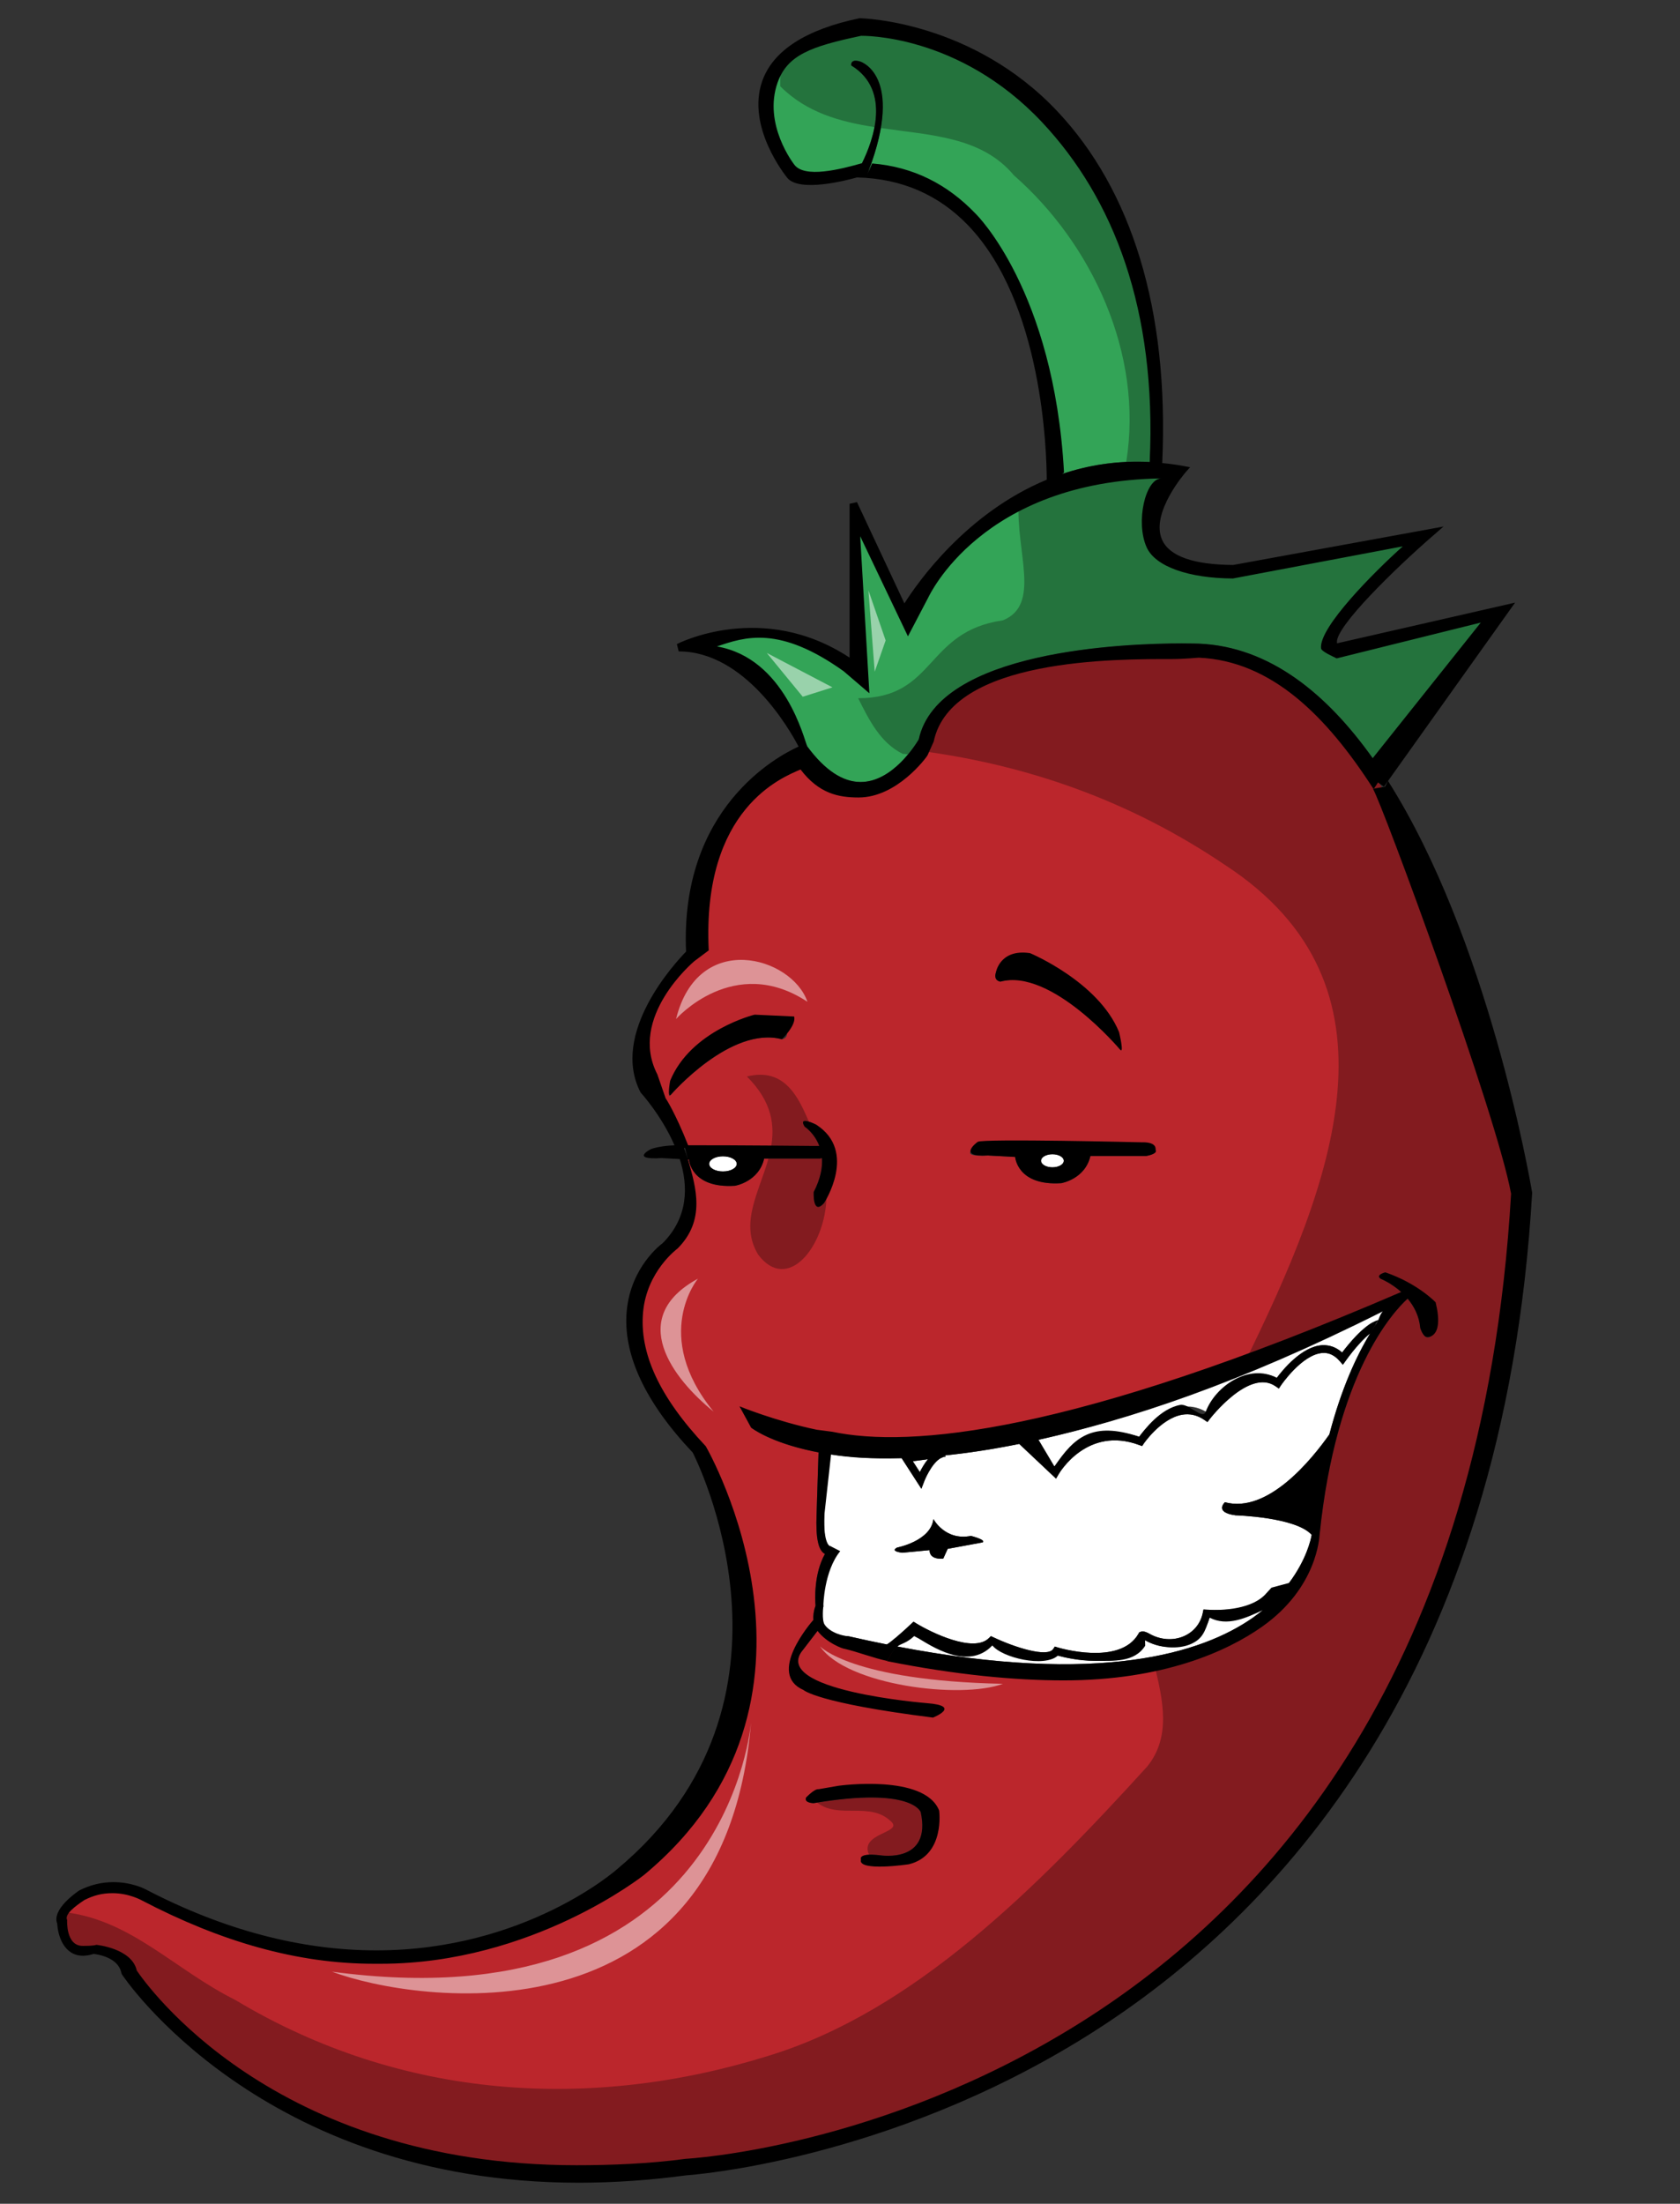 <?xml version="1.0" encoding="utf-8"?>
<!-- Generator: Adobe Illustrator 17.0.0, SVG Export Plug-In . SVG Version: 6.00 Build 0)  -->
<!DOCTYPE svg PUBLIC "-//W3C//DTD SVG 1.1//EN" "http://www.w3.org/Graphics/SVG/1.1/DTD/svg11.dtd">
<svg version="1.1" id="Layer_1" xmlns="http://www.w3.org/2000/svg" xmlns:xlink="http://www.w3.org/1999/xlink" x="0px" y="0px"
	 width="152.5px" height="200px" viewBox="47.5 0 152.5 200" style="enable-background:new 47.5 0 152.5 200;" xml:space="preserve"
	>
<rect x="47.5" y="0" width="152.5" height="200" fill="#333333" stroke="none"/>
<path id="color2" style="fill:#BB262C;" d="M163.416,144.94l0.01-0.005c-0.004,0.005-0.013,0.01-0.018,0.016
	C163.41,144.948,163.413,144.943,163.416,144.94z M185.88,108.28c-2.537,43.456-23.083,65.179-39.87,75.753
	c-18.199,11.464-36.04,12.666-36.244,12.68c-3.308,0.446-6.577,0.669-9.723,0.669c-27.691,0-40.092-17.429-40.846-18.528
	c-0.446-2.025-3.101-2.232-3.216-2.24l-0.07-0.005l-0.069,0.025c-0.295,0.1-0.568,0.15-0.811,0.15c-1.546,0-1.628-2.202-1.63-2.296
	l-0.037-0.149c-0.1-0.199,0.001-0.479,0.208-0.78c0.342-0.496,0.976-1.048,1.485-1.391c0.866-0.433,1.786-0.65,2.738-0.65
	c1.501,0,2.57,0.553,2.583,0.56c7.154,3.735,14.315,5.628,21.288,5.628h0.003c13.748,0,22.213-7.453,22.288-7.52
	c18.865-15.69,7.17-38.461,6.994-38.768c-4.232-4.491-6.203-8.658-5.857-12.383c0.344-3.685,2.933-5.611,3.001-5.666
	c2.543-2.543,2.617-5.531,1.85-8.143l0.091,0.005c0,0,0.174,2.645,4.186,2.382c0,0,2.16-0.353,2.644-2.469h0.392h4.678
	c0,0,0.073-0.013,0.178-0.038c0.055,0.834-0.12,1.852-0.752,3.079c0,0-0.115,2.172,0.942,0.997c0,0,0.098-0.209,0.225-0.549
	c0.493-1.328,1.449-4.737-0.932-6.561c0,0-0.344-0.174-0.664-0.274c-0.393-0.122-0.749-0.132-0.394,0.45c0,0,1.066,0.671,1.45,2.097
	c-0.13-0.002-0.276-0.002-0.451,0.004c0,0-1.764-0.044-4.076-0.085c-2.483-0.046-5.6-0.092-7.871-0.084
	c-1.198-3.098-3.357-5.439-3.37-5.443c-2.67-5.169,4.097-11.918,4.164-11.985l0.112-0.111l-0.006-0.158
	c-0.627-12.941,8.286-17.428,9.871-18.122c1.678,2.2,3.448,3.314,5.263,3.314c2.619,0,4.579-2.3,5.44-3.53l0,0
	c0.287-0.411,0.45-0.705,0.476-0.748l0.037-0.1c1.58-7.612,18.159-8.203,23.203-8.203c0.977,0,1.559,0.022,1.559,0.022
	c6.634,0.296,12.006,5.204,16.253,11.811l-0.041,0.061l0.147,0.103C181.921,85.561,185.829,108.004,185.88,108.28z M118.479,94.316
	c0,0,0.646-0.059,0.412-0.823c0,0-0.234-1.176-2.998-0.765c0,0-5.64,1.588-7.521,6.171c0,0-0.352,0.882,0.06,0.411
	C108.433,99.311,113.838,93.083,118.479,94.316z M117.62,102.688c-0.007-1.596-0.579-3.252-2.317-4.991h-0.001
	C117.041,99.436,117.613,101.091,117.62,102.688z M158.721,78.512c7.336,4.785,10.137,10.881,10.281,17.617
	C168.857,89.392,166.057,83.297,158.721,78.512z M136.169,104.07c0,0-1.896,0.97,1.013,0.793l2.467,0.132
	c0,0,0.179,2.646,4.188,2.38c0,0,2.159-0.353,2.645-2.468h5.067c0,0,1.104-0.178,0.84-0.573c0,0,0.22-0.264-1.236-0.22
	C151.151,104.114,136.651,103.764,136.169,104.07z M138.311,89.085c4.642-1.234,10.051,4.996,10.051,4.996
	c0.411,0.469,0.058-0.412,0.058-0.412c-1.879-4.584-7.522-6.171-7.522-6.171c-2.763-0.411-2.998,0.765-2.998,0.765
	C137.664,89.028,138.311,89.085,138.311,89.085z M129.754,169.067c2.334-0.757,2.02-4.542,2.02-4.542
	c-1.323-3.346-10.223-1.704-10.223-1.704c-0.379-0.064-0.883,0.314-0.883,0.314c-0.189,0.504,0.693,0.504,0.693,0.504
	c0.109-0.018,0.204-0.027,0.313-0.046c1.634,1.261,3.807,0.363,5.592,1.012c-1.785-0.648-3.958,0.249-5.59-1.012
	c8.651-1.404,9.402,0.867,9.402,0.867c1.01,4.671-3.66,3.914-3.66,3.914c-0.119-0.016-0.207-0.019-0.313-0.026
	c-0.25-0.022-0.46-0.03-0.634-0.025c-0.025,0-0.057,0-0.082,0.003c-0.916,0.046-0.736,0.427-0.736,0.427
	c-0.163,0.583,0.926,0.649,2.021,0.574C128.711,169.262,129.754,169.067,129.754,169.067z M177.244,118.586
	c0,0-1.058-2.116-3.997-3.116c0,0-0.941,0.235-0.411,0.589c0,0,0.934,0.371,1.852,1.194c-5.174,2.645-9.93,4.823-14.308,6.622
	c-21.06,8.655-33.167,8.359-38.956,7.139c-3.7-0.777-5.296-2-5.313-2.011l-0.436,0.553c0.067,0.054,1.72,1.333,5.604,2.147
	c0.201,0.045,0.41,0.084,0.627,0.125l-0.107-0.003l-0.176,5.639c-0.084,2.123,0.159,3.259,0.76,3.561
	c-1.029,1.837-0.894,4.205-0.854,4.69c-0.17,0.471-0.227,0.901-0.191,1.295c-0.252,0.286-3.963,4.629-0.607,6.093
	c0,0,0.885,1.074,11.424,2.399c0,0,0.946-0.567-0.129-0.567c0,0-14.828-1.515-11.611-5.238l1.3-1.692
	c0.836,1.132,2.724,1.222,2.74,1.189c1.221,0.281,2.396,0.526,3.547,0.758v0.018c0.017,0,0.037,0,0.063-0.006
	c6.305,1.256,11.596,1.778,16.01,1.778c3.158,0,5.866-0.267,8.202-0.706c4.305-0.809,7.318-2.21,9.396-3.676
	c5.026-3.544,5.587-7.894,5.609-8.082c1.499-14.62,6.646-20.193,7.991-21.42c0.57,0.677,1.045,1.554,1.147,2.669
	c0,0,0.236,0.763,0.589,0.823C177.008,121.348,178.063,121.934,177.244,118.586z"/>
<path id="color1" style="fill:#33A457;" d="M119.517,15.702c-0.035-0.041-3.493-4.324-2.161-8.108
	c0.215-0.605,0.545-1.166,0.976-1.683c1.366-1.633,3.803-2.829,7.257-3.56c0.097,0.003,9.854,0.224,17.404,8.256
	c6.521,6.942,9.506,17.479,8.873,31.32c-0.729-0.04-1.436-0.035-2.133-0.004c-2.367,0.107-4.537,0.593-6.509,1.334
	c-0.016-3.19-0.516-16.162-7.315-23.271c-2.578-2.699-5.792-4.206-9.549-4.517c0.567-1.499,0.902-2.761,1.089-3.847
	c0.9-5.192-1.856-6.037-1.856-6.037c-0.941-0.295-0.822,0.353-0.822,0.353c2.239,1.374,2.479,3.607,2.108,5.597
	c-0.318,1.701-1.083,3.224-1.444,3.875c-0.062-0.002-0.123-0.011-0.188-0.013h-0.052l-0.052,0.014
	C123.316,15.933,120.176,16.47,119.517,15.702z M168.727,59.137l-0.113-0.063c-0.268-0.143-0.424-0.379-0.455-0.683
	c-0.209-1.896,5.437-7.175,7.986-9.453L159.5,51.971c-3.98-0.021-6.366-0.932-7.157-2.698c-1.021-2.286,0.973-5.249,1.857-6.395
	c-5.709-0.92-10.471,0.509-14.229,2.705c-6.56,3.828-10.052,9.992-10.106,10.091l-0.335,0.605l-4.203-8.976v13.733l-0.558-0.399
	c-5.841-4.172-11.646-2.96-14.178-2.096c6.202,1.083,9.915,8.63,10.188,9.202c1.581,2.141,3.211,3.227,4.843,3.227
	c1.847,0,3.369-1.382,4.3-2.503c0.54-0.649,0.886-1.211,0.978-1.368c1.754-8.079,18.712-8.709,23.879-8.709
	c0.997,0,1.588,0.022,1.588,0.022c6.868,0.307,12.38,5.208,16.718,11.824l10.299-14.447L168.727,59.137z"/>
<path id="fill" style="fill:#FFFFFF;" d="M130.425,147.171l0.229,0.144c1.371,0.841,5.239,2.727,6.614,1.343l0.18-0.173l0.226,0.104
	c1.934,0.92,4.899,1.859,5.429,1.063l0.147-0.22l0.252,0.076c0.057,0.019,5.66,1.717,7.343-1.244l0.075-0.129l0.174-0.062
	c0.254-0.07,0.604,0.118,0.707,0.175c1.015,0.592,2.214,0.674,3.207,0.222c0.877-0.393,1.487-1.161,1.674-2.1l0.062-0.302
	l0.31,0.018c1.428,0.093,5.246,0,5.754-1.521l0.051-0.147l1.198-0.534l0.104,0.232c1.882-2.292,2.33-4.378,2.406-4.822
	c-1.43-1.619-6.906-1.773-6.906-1.773c-1.984-0.265-0.97-1.188-0.97-1.188c3.884,1.056,7.869-3.863,9.48-6.151
	c1.09-4.154,2.454-7.116,3.7-9.163c-0.515,0.377-1.428,1.371-2.213,2.474l-0.261,0.363l-0.29-0.335
	c-0.466-0.532-0.985-0.777-1.554-0.734c-1.85,0.118-3.749,2.903-3.768,2.931l-0.198,0.298l-0.296-0.205
	c-2.396-1.668-5.946,2.934-5.981,2.979l-0.204,0.267l-0.276-0.189c-0.645-0.448-1.341-0.604-2.054-0.472
	c-1.898,0.355-3.434,2.589-3.449,2.612l-0.152,0.229l-0.261-0.095c-4.7-1.753-7.224,2.482-7.326,2.664l-0.225,0.386l-3.342-3.15
	c-2.443,0.493-4.677,0.83-6.693,1.035l0.009,0.14l-0.249,0.034c-0.79,0.231-1.494,1.671-1.7,2.21l-0.25,0.65l-1.793-2.778
	c-2.779,0.071-5.048-0.109-6.84-0.398l-0.174,5.555c-0.107,2.665,0.353,2.898,0.371,2.905c0.038,0.009,0.141-0.045,0.174-0.08
	l0.521,0.472c-1.477,1.805-1.161,4.911-1.157,4.941l0.009,0.086l-0.029,0.078c-0.262,0.686-0.256,1.24,0.021,1.652
	c0.503,0.75,1.834,0.942,2.302,0.955c1.189,0.273,2.337,0.516,3.456,0.74c0.322-0.164,1.374-1.071,2.228-1.88L130.425,147.171z
	 M128.939,140.444c0,0,3.055-0.586,3.29-2.584c0,0,1.06,1.995,3.409,1.527c0,0,1.409,0.354,1.057,0.589l-3.171,0.586l-0.398,0.882
	c0,0-1.248,0.177-1.248-0.765l-2.467,0.235C129.411,140.915,128.235,140.798,128.939,140.444 M143.217,133.086l-2.355-2.221
	c8.3-1.77,19.049-5.392,32.699-12.246c-0.354,0.424-0.75,0.951-1.166,1.573c-0.081-0.021-0.17-0.036-0.277-0.026
	c-0.845,0.11-2.189,1.78-2.788,2.578c-0.536-0.48-1.148-0.698-1.824-0.662c-1.823,0.115-3.538,2.199-4.109,2.964
	c-2.545-1.354-5.627,2.069-6.444,3.063c-0.727-0.422-1.504-0.559-2.312-0.407c-1.821,0.343-3.265,2.061-3.735,2.686
	C146.648,128.958,144,131.999,143.217,133.086 M130.361,132.612l0.635,0.984c0.174-0.347,0.425-0.785,0.736-1.169L130.361,132.612z
	 M157.3,146.805c-0.29,1.028-1.01,1.859-2.003,2.31c-1.199,0.543-2.642,0.445-3.852-0.256c-0.025-0.015-0.066-0.032-0.107-0.051
	c-0.982,1.512-2.784,1.916-4.436,1.916c-1.493,0-2.861-0.33-3.389-0.476c-1.207,1.11-4.783-0.395-5.934-0.924
	c-1.929,1.517-6.03-0.677-7.064-1.273c-0.711,0.666-1.205,1.091-1.568,1.373c18.401,3.527,27.686,0.61,32.293-2.624
	c0.321-0.228,0.62-0.458,0.906-0.69C160.589,146.852,158.195,146.841,157.3,146.805 M142,105.344c0-0.328,0.462-0.594,1.031-0.594
	s1.031,0.266,1.031,0.594s-0.462,0.594-1.031,0.594S142,105.672,142,105.344z M113.125,106.313c0.69,0,1.25-0.308,1.25-0.688
	s-0.56-0.688-1.25-0.688s-1.25,0.308-1.25,0.688S112.435,106.313,113.125,106.313z"/>
<path id="outline" d="M137.182,104.863l2.467,0.133c0,0,0.179,2.646,4.188,2.379c0,0,2.159-0.353,2.645-2.468h5.067
	c0,0,1.104-0.178,0.84-0.573c0,0,0.194-0.711-1.262-0.667c0,0-14.393-0.349-14.875-0.042
	C136.251,103.625,134.273,105.04,137.182,104.863z M143.031,104.75c0.569,0,1.031,0.266,1.031,0.594s-0.462,0.594-1.031,0.594
	S142,105.672,142,105.344S142.462,104.75,143.031,104.75z M132.75,164.313c0,0,0.563,4.063-2.75,4.875c0,0-4.664,0.701-4.347-0.436
	c0,0-0.317-0.631,1.765-0.377c0,0,4.67,0.757,3.66-3.915c0,0-0.757-2.334-9.717-0.82c0,0-0.883,0-0.693-0.504
	c0,0,0.766-0.824,1.145-0.761l1.813-0.313C123.625,162.063,131.427,160.967,132.75,164.313z M119.583,92.25
	c0.234,0.764-1.104,2.066-1.104,2.066c-4.642-1.234-10.047,4.995-10.047,4.995c-0.411,0.47-0.1-1.228-0.1-1.228
	c1.881-4.583,7.667-6,7.667-6L119.583,92.25z M137.899,88.263c0,0,0.338-2.175,3.101-1.763c0,0,6.204,2.583,8.083,7.167
	c0,0,0.495,2.052,0.084,1.583c0,0-6.214-7.398-10.856-6.165C138.311,89.085,137.664,89.027,137.899,88.263z M173.496,70.874
	l-0.267,0.522l-1.004,0.17l-0.038,0.059c-0.01-0.016-0.02-0.031-0.031-0.047l-0.03,0.005c0.8,1.255,11.203,29.442,12.541,36.75
	c-2.539,43.456-22.213,64.593-39,75.167c-18.199,11.464-35.713,12.404-35.917,12.417c-3.308,0.447-6.771,0.583-9.917,0.583
	c-27.691,0-39.163-16.567-39.917-17.667c-0.446-2.025-3.666-2.334-3.666-2.334c-0.295,0.1-1.007,0.094-1.25,0.094
	c-1.546,0-1.406-2.344-1.406-2.344c-0.264-0.529,0.747-1.263,1.563-1.813c0.866-0.433,1.61-0.625,2.563-0.625
	c1.501,0,2.643,0.648,2.656,0.656c7.154,3.734,14.089,5.75,21.063,5.75h0.625c13.748,0,23.863-8.027,23.938-8.094
	c18.865-15.689,5.738-38.568,5.563-38.875c-4.232-4.491-6.033-8.464-5.688-12.188c0.344-3.686,3.057-5.696,3.125-5.75
	c2.543-2.543,1.711-5.475,0.943-8.086c-0.104-0.356-0.222-0.702-0.354-1.041c0.029,0.001,0.057,0.001,0.085,0.001
	c0.099,0.334,0.187,0.758,0.269,1.04l0.091,0.005c0,0,0.174,2.645,4.186,2.382c0,0,2.16-0.353,2.644-2.469h5.069
	c0,0,0.073-0.013,0.178-0.038c0.055,0.834-0.12,1.852-0.752,3.079c0,0-0.115,2.172,0.942,0.997c0,0,3.074-4.683-0.707-7.109
	c0,0-1.703-0.882-1.058,0.176c0,0,0.883,0.566,1.33,1.749c-0.169-0.001-0.397-0.002-0.522,0.002c0,0-6.967-0.073-11.382-0.063
	c-1.148-2.914-2.032-4.266-2.045-4.27l-0.75-2.167c-2.67-5.169,3.266-10.183,3.333-10.25l1.333-1
	c-0.627-12.94,6.749-15.723,8.334-16.416c1.678,2.2,3.456,2.541,5.271,2.541c3.5,0,6.153-3.639,6.25-3.813l0.563-1.25
	c1.58-7.612,16.644-7.5,21.688-7.5c0.977,0,2.375-0.125,2.375-0.125c6.618,0.297,11.602,5.306,15.844,11.891l0.069-0.012
	l0.357-0.554l0.113,0.079l0.426,0.307L173.496,70.874l11.535-16.184l-16.156,3.692c-0.009-0.018-0.014-0.039-0.016-0.067
	c-0.157-1.417,5.255-6.693,8.702-9.684l0.973-0.845l-19.094,3.487c-3.612-0.025-5.785-0.795-6.453-2.285
	c-1.084-2.423,2.102-6.084,2.131-6.12l0.41-0.465l-0.609-0.114c-0.652-0.123-1.289-0.204-1.918-0.267
	c0.636-14.033-2.844-24.826-9.508-31.907c-7.667-8.153-17.569-8.46-17.966-8.46h-0.009c-4.884,1.022-7.854,2.942-8.828,5.705
	c-1.463,4.154,2.128,8.603,2.285,8.796c1.126,1.314,5.338,0.222,6.307-0.052c4.025,0.091,7.428,1.559,10.117,4.369
	c6.743,7.05,7.11,20.538,7.117,23.062c-7.284,3.012-11.699,9.293-12.92,11.224l-4.305-9.189l-0.672,0.15v13.963
	c-7.91-5.221-15.598-1.272-15.677-1.23l0.165,0.664c6.019,0,10.056,7.057,10.883,8.638c-1.917,0.863-10.775,5.571-10.214,18.608
	c-0.941,0.96-6.923,7.393-4.13,12.778c0.037,0.041,1.902,2.084,3.081,4.802c-1.206,0.032-2.068,0.295-2.178,0.363
	c0,0-1.896,0.97,1.014,0.793l1.641,0.09c0.782,2.466,0.788,5.289-1.566,7.646c-0.119,0.084-2.866,2.113-3.246,6.119
	c-0.373,3.938,1.66,8.294,5.989,12.871c0.119,0.222,11.542,22.497-6.888,37.828c-0.082,0.071-8.346,7.346-21.826,7.349h-0.003
	c-6.857,0-13.91-1.867-20.959-5.548c-0.049-0.025-1.225-0.645-2.912-0.645c-1.062,0-2.089,0.245-3.091,0.749
	c-0.265,0.177-2.53,1.734-2.006,3.021c0.049,1.047,0.587,2.91,2.333,2.91c0.299,0,0.624-0.055,0.967-0.166
	c0.376,0.041,2.253,0.319,2.522,1.734l0.05,0.128c0.124,0.189,12.625,18.904,41.473,18.904c3.175,0,6.479-0.23,9.791-0.676
	c0.18-0.01,18.173-1.22,36.526-12.769c16.939-10.66,37.668-32.555,40.222-76.404C186.354,106.899,182.577,85.193,173.496,70.874z
	 M113.125,104.938c0.69,0,1.25,0.308,1.25,0.688s-0.56,0.688-1.25,0.688s-1.25-0.308-1.25-0.688S112.435,104.938,113.125,104.938z
	 M136.083,19.417c-2.578-2.699-5.66-4.273-9.417-4.583c-0.045,0.116-0.384,0.855-0.43,0.976c0.046-0.121,0.078-0.224,0.123-0.34
	c3.276-8.669-0.769-9.884-0.769-9.884c-0.94-0.295-0.821,0.353-0.821,0.353c3.706,2.273,1.957,6.896,0.978,8.872
	c-1.951,0.553-5.248,1.404-6.164,0.106c-0.031-0.044-2.832-3.633-1.5-7.417c0.888-2.514,3.032-3.288,7.583-4.25
	c0.097,0.003,8.867-0.198,16.417,7.834c6.521,6.942,10.415,17.003,9.782,30.843c-2.929-0.153-5.584,0.291-7.965,1.095
	c0.111-0.064,0.186-0.129,0.183-0.187C143.166,26.334,136.083,19.417,136.083,19.417z M112.584,58.667
	c2.532-0.864,5.659-1.922,11.5,2.25l2.333,2l-0.833-14.25l4.333,9.083l1.833-3.5c0.087-0.156,4.834-10.583,21.167-10.833
	c-1.448,0.022-2.355,3.963-1.333,6.25c0.79,1.766,3.852,2.812,7.833,2.833l15.417-2.916c-2.55,2.278-7.626,7.354-7.417,9.25
	c0.031,0.303,1.149,0.774,1.417,0.916l13.083-3.25l-9.813,12.308c-4.18-5.88-9.376-10.111-15.738-10.395
	c0,0-0.591-0.022-1.588-0.022c-5.167,0-22.125,0.63-23.879,8.709c-0.253,0.429-2.365,3.871-5.277,3.871
	c-1.632,0-3.262-1.087-4.843-3.227C120.507,67.171,118.787,59.75,112.584,58.667z M135.639,139.388c0,0,1.409,0.354,1.057,0.589
	l-3.171,0.586l-0.399,0.882c0,0-1.248,0.177-1.248-0.765l-2.466,0.235c0,0-1.176-0.117-0.472-0.471c0,0,3.055-0.586,3.29-2.584
	C132.229,137.86,133.289,139.855,135.639,139.388z M123.063,129.938l-1.438-0.188c-3.7-0.777-6.983-2.113-7-2.125l1.051,1.931
	c0.067,0.054,1.72,1.333,5.604,2.148c0.201,0.044,0.41,0.084,0.627,0.125l-0.107-0.004l-0.176,5.639
	c-0.084,2.122,0.159,3.259,0.76,3.561c-1.029,1.837-0.894,4.205-0.854,4.69c-0.17,0.471-0.227,0.901-0.191,1.295
	c-0.252,0.285-4.255,4.901-0.899,6.365c0,0,1.211,1.176,11.75,2.5c0,0,2.688-1.061-0.563-1.311c0,0-14.429-1.145-11.212-4.868
	l1.3-1.693c0.836,1.133,2.396,1.656,2.412,1.623c1.221,0.281,2.744,0.873,3.895,1.105v-0.021c0.107-0.017,0.38-0.857,0.927-1.285
	c0.363-0.282,0.822-0.279,1.533-0.945l0.395,0.209c1.033,0.597,4.48,3,6.705,0.637c0.857,1.113,4.727,2.034,5.934,0.924
	c0.527,0.146,1.895,0.476,3.389,0.476c1.651,0,3.553,0.163,4.535-1.349c0.041,0.018-0.018-0.531,0.009-0.517
	c1.209,0.701,2.98,0.872,4.179,0.329c0.993-0.45,1.25-1.063,1.674-2.383c1.576,0.82,3.29,0.048,4.848-0.695
	c-0.286,0.232-0.585,0.463-0.906,0.69c-4.608,3.233-13.892,6.151-32.293,2.624c-0.547,0.429-0.84,1.31-0.947,1.326
	c6.305,1.257,11.648,1.75,16.063,1.75c8.988-0.003,14.793-2.612,18-4.875c5.026-3.544,5.195-8.161,5.218-8.35
	c1.499-14.62,6.646-20.193,7.991-21.42c0.568,0.677,1.045,1.554,1.147,2.669c0,0,0.236,0.763,0.588,0.823
	c0,0,1.625,0.188,0.806-3.16c0,0-1.626-1.718-4.565-2.718c0,0-0.941,0.235-0.411,0.589c0,0,0.934,0.371,1.852,1.193
	C144.688,130.188,130.054,131.41,123.063,129.938z M163.408,144.951c0.002-0.003,0.005-0.008,0.008-0.011l0.01-0.005
	C163.422,144.94,163.413,144.945,163.408,144.951z M173.016,119.016c-0.246,0.295-0.279,0.497-0.413,0.798
	c-0.088-0.016-0.431,0.154-0.524,0.202c-0.859,0.438-2.149,1.931-2.749,2.729c-0.536-0.48-1.148-0.699-1.824-0.662
	c-1.823,0.115-3.539,2.199-4.109,2.963c-2.545-1.353-5.583,0.768-6.444,3.063c-0.295,0.787-1.519-0.76-2.326-0.608
	c-1.821,0.342-3.25,2.263-3.722,2.887c-4.255-1.429-5.903,0.051-7.688,2.698l-1.442-2.422
	C149.907,128.854,159.857,125.623,173.016,119.016z M140.02,131.04l3.342,3.15l0.224-0.386c0.103-0.182,2.627-4.417,7.327-2.664
	l0.261,0.095l0.152-0.229c0.015-0.023,1.55-2.257,3.449-2.612c0.713-0.132,1.409,0.023,2.054,0.472l0.276,0.189l0.204-0.267
	c0.035-0.046,3.585-4.647,5.981-2.979l0.296,0.205l0.198-0.297c0.018-0.028,1.918-2.813,3.768-2.932
	c0.568-0.043,1.088,0.202,1.554,0.734l0.29,0.335l0.261-0.363c0.785-1.103,1.698-2.097,2.213-2.474
	c0.172-0.285,0.543-0.905,0.722-1.177c-0.046,0.101-0.114,0.22-0.196,0.352c-0.173,0.258-0.349,0.532-0.525,0.825
	c-1.246,2.047-2.611,5.009-3.701,9.163c-1.61,2.288-5.596,7.207-9.48,6.151c0,0-1.015,0.925,0.97,1.188c0,0,5.477,0.154,6.906,1.773
	c-0.071,0.415-0.482,2.262-2.063,4.369l-1.584,0.421l-0.459,0.5c-1.229,1.459-3.979,1.596-5.406,1.502l-0.31-0.017l-0.062,0.302
	c-0.187,0.938-0.798,1.706-1.674,2.1c-0.993,0.452-2.192,0.37-3.208-0.222c-0.103-0.057-0.452-0.246-0.706-0.175l-0.174,0.062
	l-0.075,0.129c-1.683,2.961-7.286,1.263-7.344,1.245l-0.251-0.077l-0.147,0.22c-0.529,0.796-3.495-0.143-5.429-1.064l-0.226-0.102
	l-0.18,0.173c-1.375,1.384-5.243-0.502-6.614-1.343l-0.229-0.145l-0.2,0.188c-0.854,0.809-1.905,1.716-2.228,1.88
	c-1.119-0.225-2.267-0.467-3.456-0.74c-0.468-0.013-1.683-0.309-2.186-1.059c-0.276-0.412-0.116-1.713-0.116-1.713
	c-0.004-0.03,0.056-3.149,1.532-4.954l-0.896-0.459c-0.034,0.035-0.652-0.16-0.545-2.825l0.608-5.486
	c1.792,0.289,3.626,0.401,6.405,0.33l1.793,2.778l0.25-0.65c0.205-0.54,0.91-1.979,1.7-2.21l0.07-0.093l0.17-0.081
	C135.343,131.87,137.576,131.533,140.02,131.04z M131.732,132.428c-0.311,0.384-0.563,0.822-0.736,1.169l-0.635-0.984
	L131.732,132.428z"/>
<path id="shadow" style="opacity:0.3;enable-background:new    ;" d="M126.878,11.535c-3.107-0.486-6.143-1.298-8.547-3.701V5.911
	c1.366-1.633,3.803-2.829,7.257-3.56c0.097,0.003,9.854,0.224,17.404,8.256c6.521,6.942,9.506,17.479,8.873,31.32
	c-0.729-0.04-1.436-0.035-2.133-0.004c1.59-9.831-3.15-19.844-10.197-26.012c-2.922-3.507-7.541-3.631-12.087-4.289
	c0.9-5.192-1.856-6.037-1.856-6.037c-0.941-0.295-0.822,0.353-0.822,0.353C127.009,7.312,127.248,9.545,126.878,11.535z
	 M139.972,45.583c-0.276,4.5,2.062,9.313-1.445,10.717c-7.07,1.008-6.059,7.066-13.127,7.066c1.012,2.02,2.019,4.04,4.04,5.049
	c0.142,0,0.309,0.02,0.482,0.052c0.54-0.649,0.886-1.211,0.978-1.368c1.754-8.079,18.712-8.709,23.879-8.709
	c0.997,0,1.588,0.022,1.588,0.022c6.868,0.307,12.38,5.208,16.718,11.824l10.299-14.447l-14.655,3.348l-0.113-0.063
	c-0.268-0.143-0.424-0.379-0.455-0.683c-0.209-1.896,5.437-7.175,7.986-9.453L159.5,51.971c-3.98-0.021-6.366-0.932-7.157-2.698
	c-1.021-2.286,0.973-5.249,1.857-6.395C148.491,41.958,143.729,43.387,139.972,45.583z M172.696,71.092l-0.147-0.103l0.041-0.061
	c-4.247-6.607-9.619-11.515-16.253-11.811c0,0-0.582-0.022-1.559-0.022c-5.044,0-21.623,0.591-23.203,8.203l-0.037,0.1
	c-0.025,0.043-0.189,0.337-0.476,0.748c9.587,1.274,18.888,4.433,27.658,10.366c16.768,10.937,9.844,28.72,1.659,45.363
	c4.378-1.799,9.134-3.978,14.308-6.622c-0.918-0.823-1.852-1.194-1.852-1.194c-0.529-0.354,0.411-0.589,0.411-0.589
	c2.939,1,3.997,3.116,3.997,3.116c0.819,3.348-0.236,2.762-0.236,2.762c-0.353-0.061-0.589-0.823-0.589-0.823
	c-0.103-1.115-0.577-1.992-1.147-2.669c-1.346,1.227-6.492,6.8-7.991,21.42c-0.022,0.188-0.583,4.538-5.609,8.082
	c-2.078,1.466-5.092,2.867-9.396,3.676c0.823,3.355,1.515,6.591-0.622,9.264c-10.098,11.106-21.202,22.214-34.331,26.253
	c-16.154,5.047-33.318,4.04-48.464-5.049c-5.497-2.75-9.34-7.148-15.286-7.942c-0.207,0.301-0.308,0.581-0.208,0.78l0.037,0.149
	c0.002,0.094,0.084,2.296,1.63,2.296c0.243,0,0.516-0.051,0.811-0.15l0.069-0.025l0.07,0.005c0.115,0.008,2.77,0.215,3.216,2.24
	c0.754,1.1,13.155,18.528,40.846,18.528c3.146,0,6.416-0.223,9.723-0.669c0.204-0.014,18.045-1.216,36.244-12.68
	c16.787-10.574,37.333-32.297,39.87-75.753C185.829,108.004,181.921,85.561,172.696,71.092z M126.39,168.326
	c0.025-0.003,0.057-0.003,0.082-0.003c0.174-0.005,0.384,0.003,0.634,0.025c0.105,0.008,0.193,0.011,0.313,0.026
	c0,0,4.67,0.757,3.66-3.914c0,0-0.751-2.271-9.402-0.867c2.009,1.552,4.837-0.166,6.752,1.753
	C129.431,166.347,125.477,166.359,126.39,168.326z M117.459,104.265c2.313,0.041,4.076,0.085,4.076,0.085
	c0.175-0.006,0.321-0.006,0.451-0.004c-0.385-1.426-1.45-2.097-1.45-2.097c-0.355-0.582,0.001-0.572,0.394-0.45
	c-0.919-2.104-2.15-4.972-5.628-4.103C117.62,100.016,117.866,102.186,117.459,104.265z M122.11,105.106
	c-0.104,0.025-0.178,0.038-0.178,0.038h-4.678c-0.832,3.021-2.648,5.865-0.941,8.706c2.662,3.555,6.107-0.705,6.212-5.217
	c-0.127,0.34-0.225,0.549-0.225,0.549c-1.058,1.175-0.942-0.997-0.942-0.997C121.99,106.958,122.165,105.94,122.11,105.106z"/>
<path id="highlight" style="opacity:0.5;fill:#FFFFFF;enable-background:new    ;" d="M120.795,90.915
	c-6.673-4.401-11.926,1.562-11.926,1.562C110.857,84.384,119.376,86.798,120.795,90.915z M112.277,128.11
	c-5.68-6.958-1.42-12.067-1.42-12.067C104.326,119.592,108.586,125.129,112.277,128.11z M121.931,149.405
	c2.414,3.549,12.776,4.828,16.61,3.406C124.769,152.528,121.931,149.405,121.931,149.405z M115.684,156.22
	c-0.003,0.035-0.006,0.07-0.009,0.107C115.681,156.257,115.684,156.22,115.684,156.22z M77.637,178.935
	c7.515,2.837,35.565,6.945,38.038-22.608C115.495,158.17,112.392,183.587,77.637,178.935z M123.066,62.379l-5.963-3.123l3.265,3.975
	L123.066,62.379z M127.893,58.121l-1.561-4.543l0.568,7.382L127.893,58.121z"/>
</svg>
